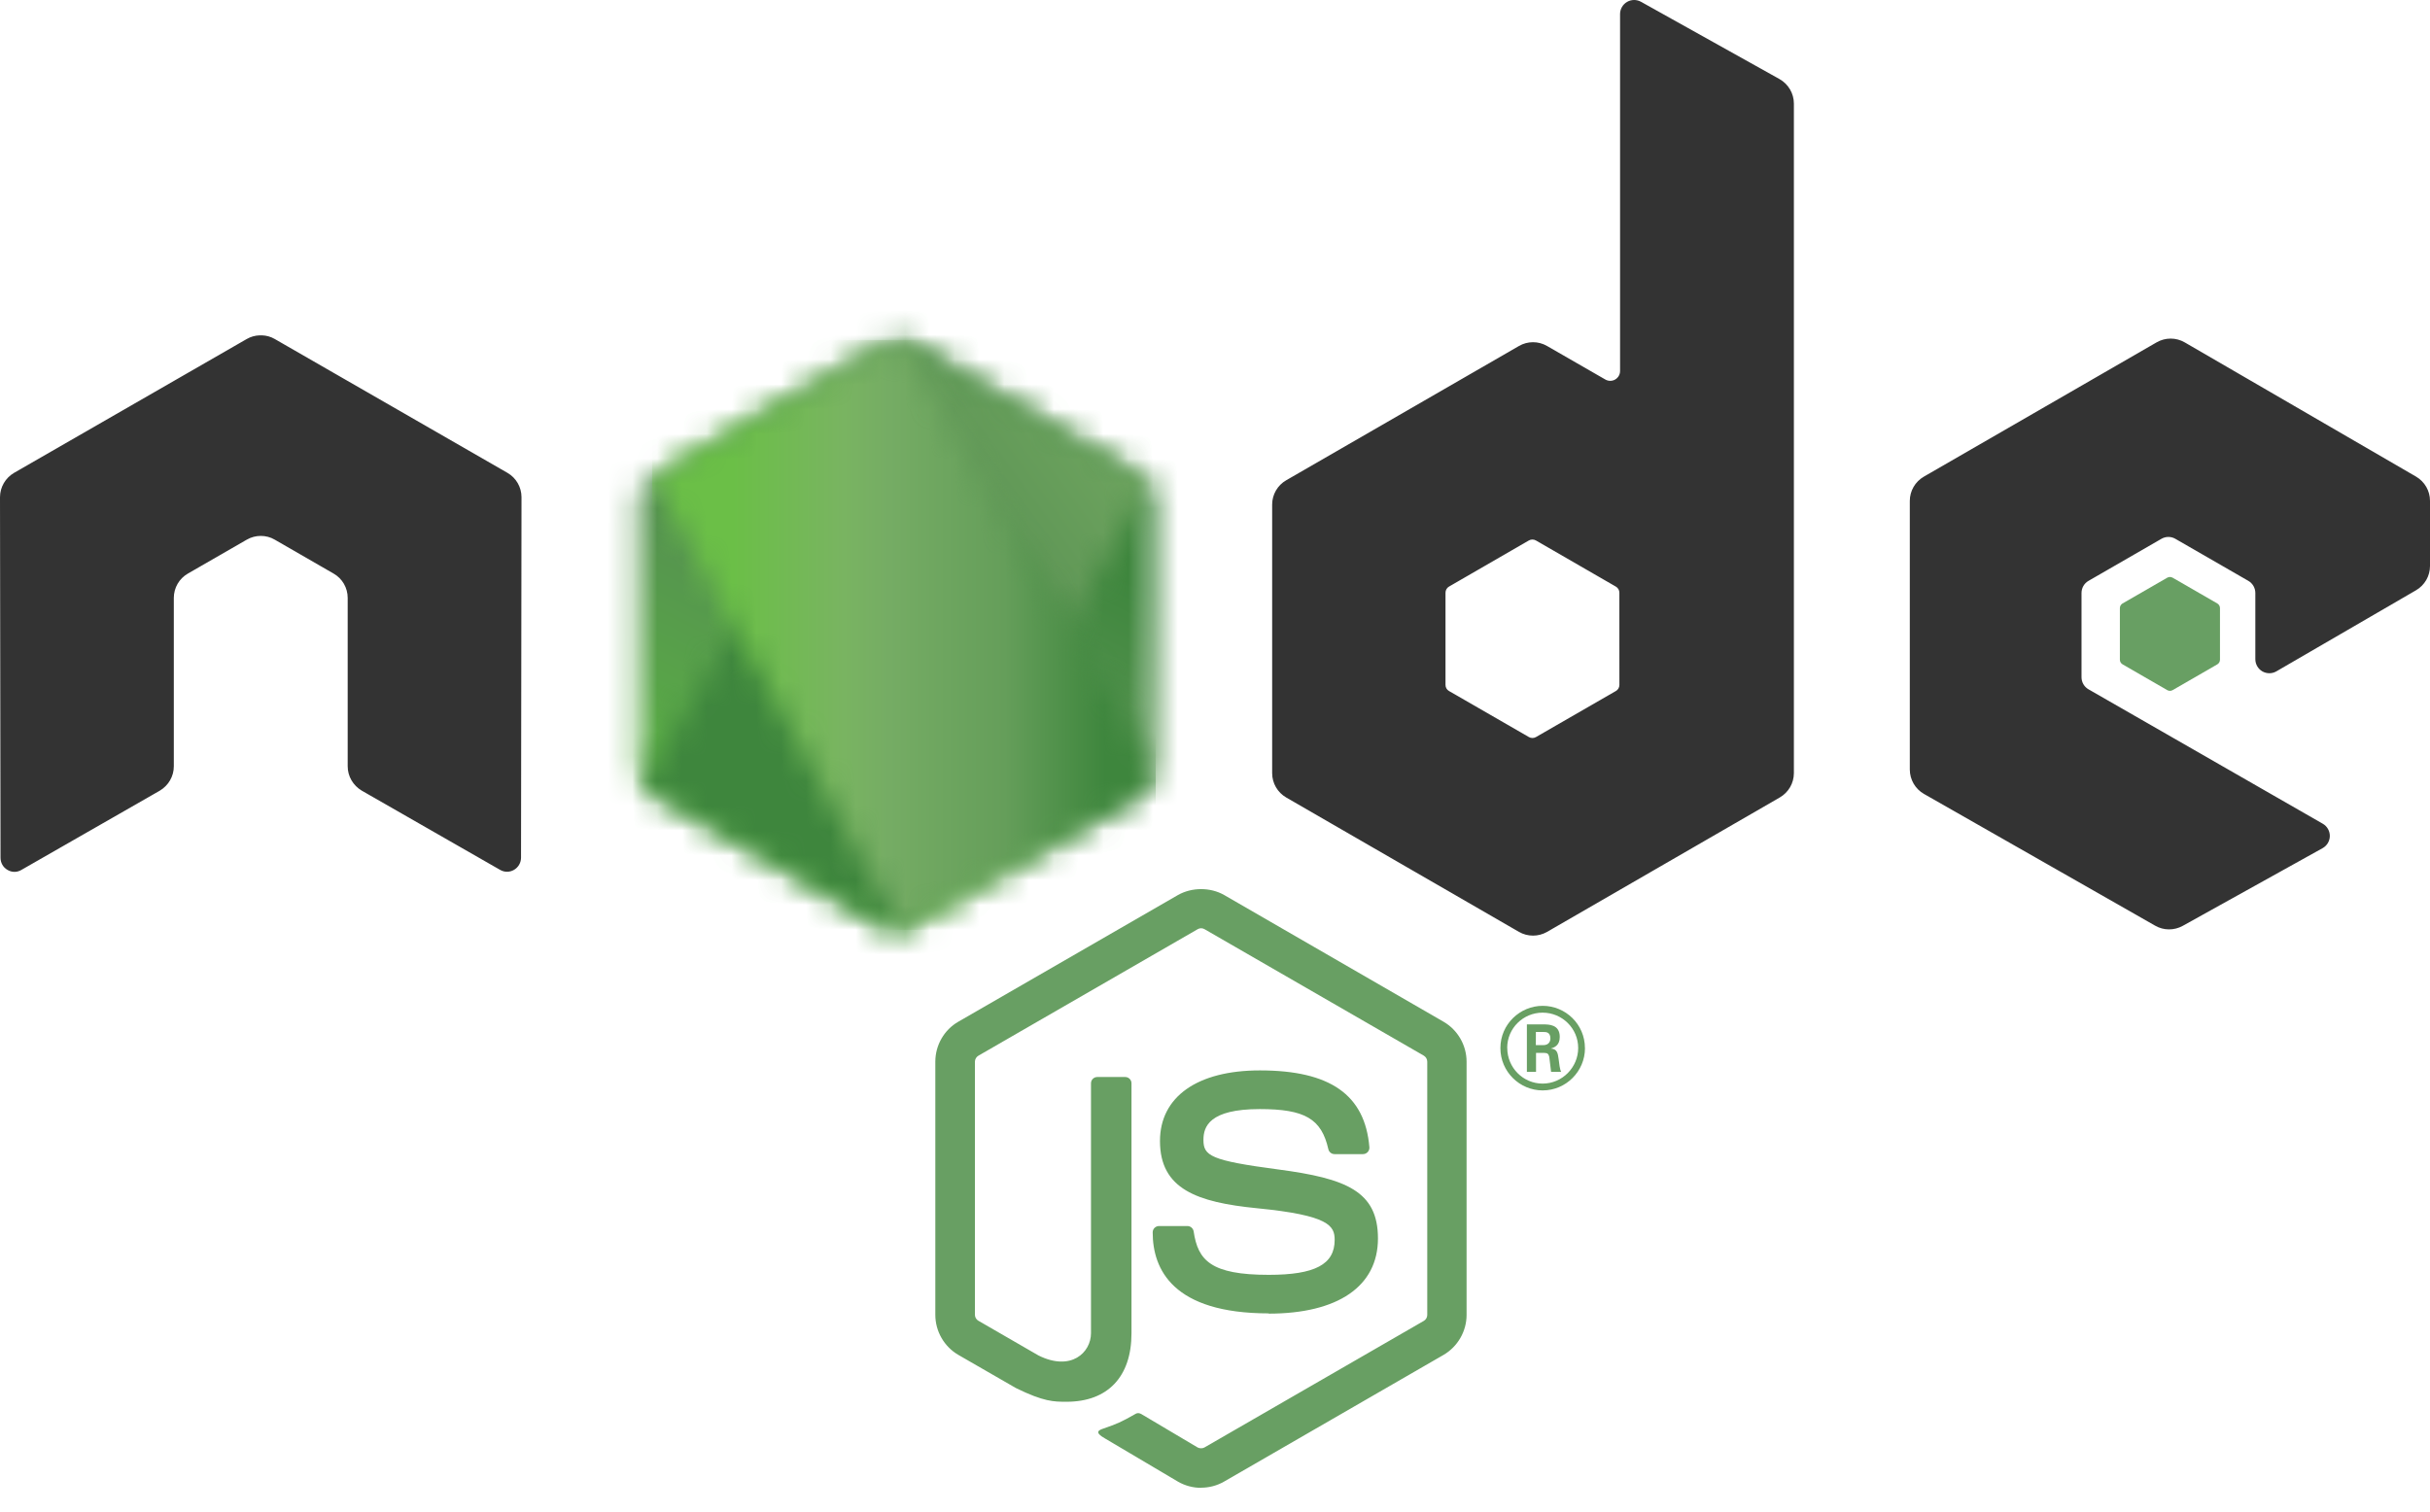<svg width="98" height="61" viewBox="0 0 98 61" fill="none" xmlns="http://www.w3.org/2000/svg">
<g clip-path="url(#clip0_369_852)">
<path d="M48.438 60.02C48.114 60.02 47.793 59.935 47.509 59.772L44.555 58.023C44.114 57.776 44.329 57.689 44.474 57.638C45.063 57.432 45.182 57.386 45.81 57.029C45.876 56.991 45.963 57.005 46.03 57.045L48.3 58.392C48.382 58.436 48.498 58.436 48.574 58.392L57.425 53.283C57.507 53.236 57.56 53.141 57.56 53.044V42.831C57.56 42.729 57.507 42.638 57.423 42.587L48.576 37.483C48.494 37.434 48.386 37.434 48.304 37.483L39.459 42.587C39.373 42.636 39.318 42.731 39.318 42.829V53.041C39.318 53.139 39.372 53.232 39.456 53.279L41.879 54.679C43.195 55.337 43.999 54.561 43.999 53.781V43.702C43.999 43.558 44.112 43.447 44.256 43.447H45.377C45.517 43.447 45.632 43.558 45.632 43.702V53.786C45.632 55.54 44.675 56.548 43.011 56.548C42.5 56.548 42.096 56.548 40.971 55.995L38.649 54.657C38.076 54.324 37.721 53.704 37.721 53.041V42.829C37.721 42.164 38.076 41.544 38.649 41.216L47.508 36.105C48.069 35.788 48.813 35.788 49.369 36.105L58.218 41.218C58.789 41.548 59.146 42.166 59.146 42.831V53.044C59.146 53.706 58.789 54.324 58.218 54.657L49.369 59.767C49.086 59.931 48.765 60.015 48.437 60.015" fill="#689F63"/>
<path d="M51.172 52.983C47.299 52.983 46.487 51.205 46.487 49.714C46.487 49.572 46.602 49.459 46.744 49.459H47.887C48.013 49.459 48.119 49.551 48.139 49.676C48.312 50.841 48.826 51.428 51.168 51.428C53.033 51.428 53.826 51.007 53.826 50.018C53.826 49.449 53.6 49.026 50.702 48.742C48.279 48.503 46.781 47.969 46.781 46.03C46.781 44.245 48.288 43.181 50.811 43.181C53.644 43.181 55.049 44.165 55.226 46.278C55.233 46.352 55.206 46.422 55.157 46.476C55.109 46.527 55.04 46.558 54.969 46.558H53.819C53.7 46.558 53.596 46.473 53.571 46.358C53.294 45.133 52.625 44.741 50.806 44.741C48.771 44.741 48.534 45.45 48.534 45.982C48.534 46.626 48.813 46.815 51.56 47.178C54.28 47.539 55.572 48.048 55.572 49.96C55.572 51.888 53.963 52.993 51.159 52.993M61.939 42.162H62.236C62.479 42.162 62.526 41.992 62.526 41.892C62.526 41.631 62.346 41.631 62.246 41.631H61.941L61.939 42.162ZM61.578 41.325H62.236C62.461 41.325 62.904 41.325 62.904 41.83C62.904 42.182 62.678 42.255 62.543 42.3C62.807 42.317 62.825 42.49 62.86 42.734C62.878 42.887 62.907 43.15 62.96 43.239H62.554C62.543 43.15 62.481 42.663 62.481 42.636C62.455 42.528 62.417 42.475 62.282 42.475H61.947V43.241H61.578V41.325ZM60.787 42.278C60.787 43.071 61.427 43.713 62.213 43.713C63.006 43.713 63.647 43.057 63.647 42.278C63.647 41.482 62.998 40.851 62.211 40.851C61.436 40.851 60.784 41.473 60.784 42.275M63.921 42.282C63.921 43.221 63.153 43.988 62.215 43.988C61.285 43.988 60.51 43.23 60.51 42.282C60.51 41.316 61.303 40.576 62.215 40.576C63.135 40.576 63.919 41.318 63.919 42.282" fill="#689F63"/>
<path fill-rule="evenodd" clip-rule="evenodd" d="M21.032 20.06C21.032 19.652 20.817 19.278 20.465 19.075L11.082 13.676C10.923 13.583 10.746 13.534 10.566 13.528H10.469C10.289 13.534 10.111 13.583 9.95 13.676L0.568 19.075C0.218 19.279 0 19.653 0 20.061L0.021 34.602C0.021 34.804 0.125 34.992 0.302 35.092C0.475 35.198 0.692 35.198 0.865 35.092L6.443 31.897C6.795 31.688 7.01 31.317 7.01 30.914V24.12C7.01 23.715 7.225 23.341 7.576 23.139L9.951 21.771C10.127 21.669 10.321 21.619 10.518 21.619C10.712 21.619 10.91 21.669 11.082 21.771L13.455 23.139C13.807 23.34 14.022 23.714 14.022 24.12V30.913C14.022 31.316 14.24 31.688 14.591 31.896L20.165 35.089C20.34 35.193 20.558 35.193 20.732 35.089C20.904 34.989 21.013 34.801 21.013 34.599L21.032 20.06ZM65.309 27.631C65.309 27.732 65.255 27.826 65.167 27.876L61.944 29.734C61.857 29.784 61.749 29.784 61.661 29.734L58.438 27.876C58.349 27.826 58.296 27.732 58.296 27.631V23.91C58.296 23.809 58.349 23.715 58.436 23.664L61.657 21.803C61.746 21.752 61.854 21.752 61.943 21.803L65.166 23.664C65.255 23.715 65.308 23.809 65.308 23.91L65.309 27.631ZM66.18 0.072C66.004 -0.026 65.79 -0.024 65.616 0.078C65.443 0.18 65.336 0.366 65.336 0.567V14.967C65.336 15.109 65.261 15.239 65.138 15.31C65.016 15.381 64.865 15.381 64.742 15.31L62.391 13.957C62.041 13.754 61.61 13.754 61.259 13.957L51.873 19.374C51.522 19.575 51.305 19.95 51.305 20.353V31.19C51.305 31.596 51.522 31.968 51.873 32.172L61.259 37.593C61.609 37.794 62.041 37.794 62.392 37.593L71.779 32.169C72.129 31.966 72.346 31.593 72.346 31.188V4.179C72.346 3.768 72.122 3.389 71.763 3.188L66.18 0.072ZM97.436 23.812C97.785 23.61 98 23.236 98 22.832V20.206C98 19.802 97.785 19.429 97.436 19.226L88.109 13.812C87.757 13.608 87.325 13.608 86.972 13.812L77.588 19.228C77.236 19.432 77.021 19.804 77.021 20.209V31.042C77.021 31.45 77.24 31.827 77.593 32.028L86.917 37.343C87.26 37.54 87.681 37.542 88.029 37.349L93.669 34.215C93.847 34.115 93.96 33.927 93.96 33.723C93.96 33.519 93.851 33.329 93.674 33.229L84.232 27.81C84.055 27.71 83.946 27.522 83.946 27.321V23.922C83.946 23.719 84.053 23.532 84.23 23.431L87.167 21.737C87.342 21.635 87.557 21.635 87.732 21.737L90.672 23.431C90.847 23.531 90.956 23.719 90.956 23.921V26.593C90.956 26.794 91.064 26.983 91.239 27.084C91.414 27.184 91.631 27.184 91.806 27.082L97.436 23.812Z" fill="#333333"/>
<path fill-rule="evenodd" clip-rule="evenodd" d="M87.403 23.305C87.47 23.266 87.553 23.266 87.621 23.305L89.422 24.344C89.489 24.383 89.53 24.455 89.53 24.533V26.613C89.53 26.69 89.489 26.762 89.422 26.801L87.621 27.84C87.553 27.879 87.47 27.879 87.403 27.84L85.603 26.801C85.535 26.762 85.493 26.69 85.493 26.613V24.533C85.493 24.455 85.533 24.383 85.601 24.344L87.403 23.305Z" fill="#689F63"/>
<mask id="mask0_369_852" style="mask-type:luminance" maskUnits="userSpaceOnUse" x="25" y="13" width="22" height="25">
<path d="M35.606 13.866L26.273 19.253C25.923 19.454 25.709 19.826 25.709 20.229V31.01C25.709 31.413 25.923 31.785 26.273 31.986L35.606 37.377C35.955 37.578 36.386 37.578 36.734 37.377L46.066 31.986C46.414 31.785 46.629 31.413 46.629 31.01V20.229C46.629 19.826 46.414 19.454 46.064 19.253L36.733 13.866C36.558 13.765 36.363 13.715 36.168 13.715C35.973 13.715 35.778 13.765 35.603 13.866" fill="white"/>
</mask>
<g mask="url(#mask0_369_852)">
<path d="M56.06 18.338L29.761 5.447L16.276 32.956L42.575 45.847L56.06 18.338Z" fill="url(#paint0_linear_369_852)"/>
</g>
<mask id="mask1_369_852" style="mask-type:luminance" maskUnits="userSpaceOnUse" x="25" y="13" width="22" height="25">
<path d="M25.94 31.695C26.029 31.811 26.141 31.911 26.272 31.986L34.279 36.611L35.612 37.377C35.812 37.493 36.039 37.541 36.262 37.525C36.337 37.519 36.411 37.505 36.484 37.484L46.327 19.46C46.252 19.378 46.164 19.309 46.065 19.252L39.954 15.723L36.723 13.864C36.632 13.811 36.532 13.773 36.431 13.747L25.94 31.695Z" fill="white"/>
</mask>
<g mask="url(#mask1_369_852)">
<path d="M14.569 22.151L33.139 47.284L57.698 29.139L39.127 4.006L14.569 22.151Z" fill="url(#paint1_linear_369_852)"/>
</g>
<mask id="mask2_369_852" style="mask-type:luminance" maskUnits="userSpaceOnUse" x="26" y="13" width="21" height="25">
<path d="M36.057 13.721C35.9 13.736 35.747 13.785 35.606 13.865L26.299 19.237L36.335 37.516C36.474 37.496 36.612 37.449 36.736 37.377L46.069 31.986C46.357 31.819 46.554 31.537 46.614 31.216L36.383 13.739C36.308 13.725 36.233 13.717 36.155 13.717C36.124 13.717 36.093 13.718 36.062 13.721" fill="white"/>
</mask>
<g mask="url(#mask2_369_852)">
<path d="M26.299 13.717V37.516H46.61V13.717H26.299Z" fill="url(#paint2_linear_369_852)"/>
</g>
</g>
<defs>
<linearGradient id="paint0_linear_369_852" x1="42.903" y1="11.872" x2="29.419" y2="39.379" gradientUnits="userSpaceOnUse">
<stop offset="0.3" stop-color="#3E863D"/>
<stop offset="0.5" stop-color="#55934F"/>
<stop offset="0.8" stop-color="#5AAD45"/>
</linearGradient>
<linearGradient id="paint1_linear_369_852" x1="23.965" y1="34.861" x2="48.525" y2="16.714" gradientUnits="userSpaceOnUse">
<stop offset="0.57" stop-color="#3E863D"/>
<stop offset="0.72" stop-color="#619857"/>
<stop offset="1" stop-color="#76AC64"/>
</linearGradient>
<linearGradient id="paint2_linear_369_852" x1="26.306" y1="25.617" x2="46.614" y2="25.617" gradientUnits="userSpaceOnUse">
<stop offset="0.16" stop-color="#6BBF47"/>
<stop offset="0.38" stop-color="#79B461"/>
<stop offset="0.47" stop-color="#75AC64"/>
<stop offset="0.7" stop-color="#659E5A"/>
<stop offset="0.9" stop-color="#3E863D"/>
</linearGradient>
<clipPath id="clip0_369_852">
<rect width="98" height="60.02" fill="white"/>
</clipPath>
</defs>
</svg>
